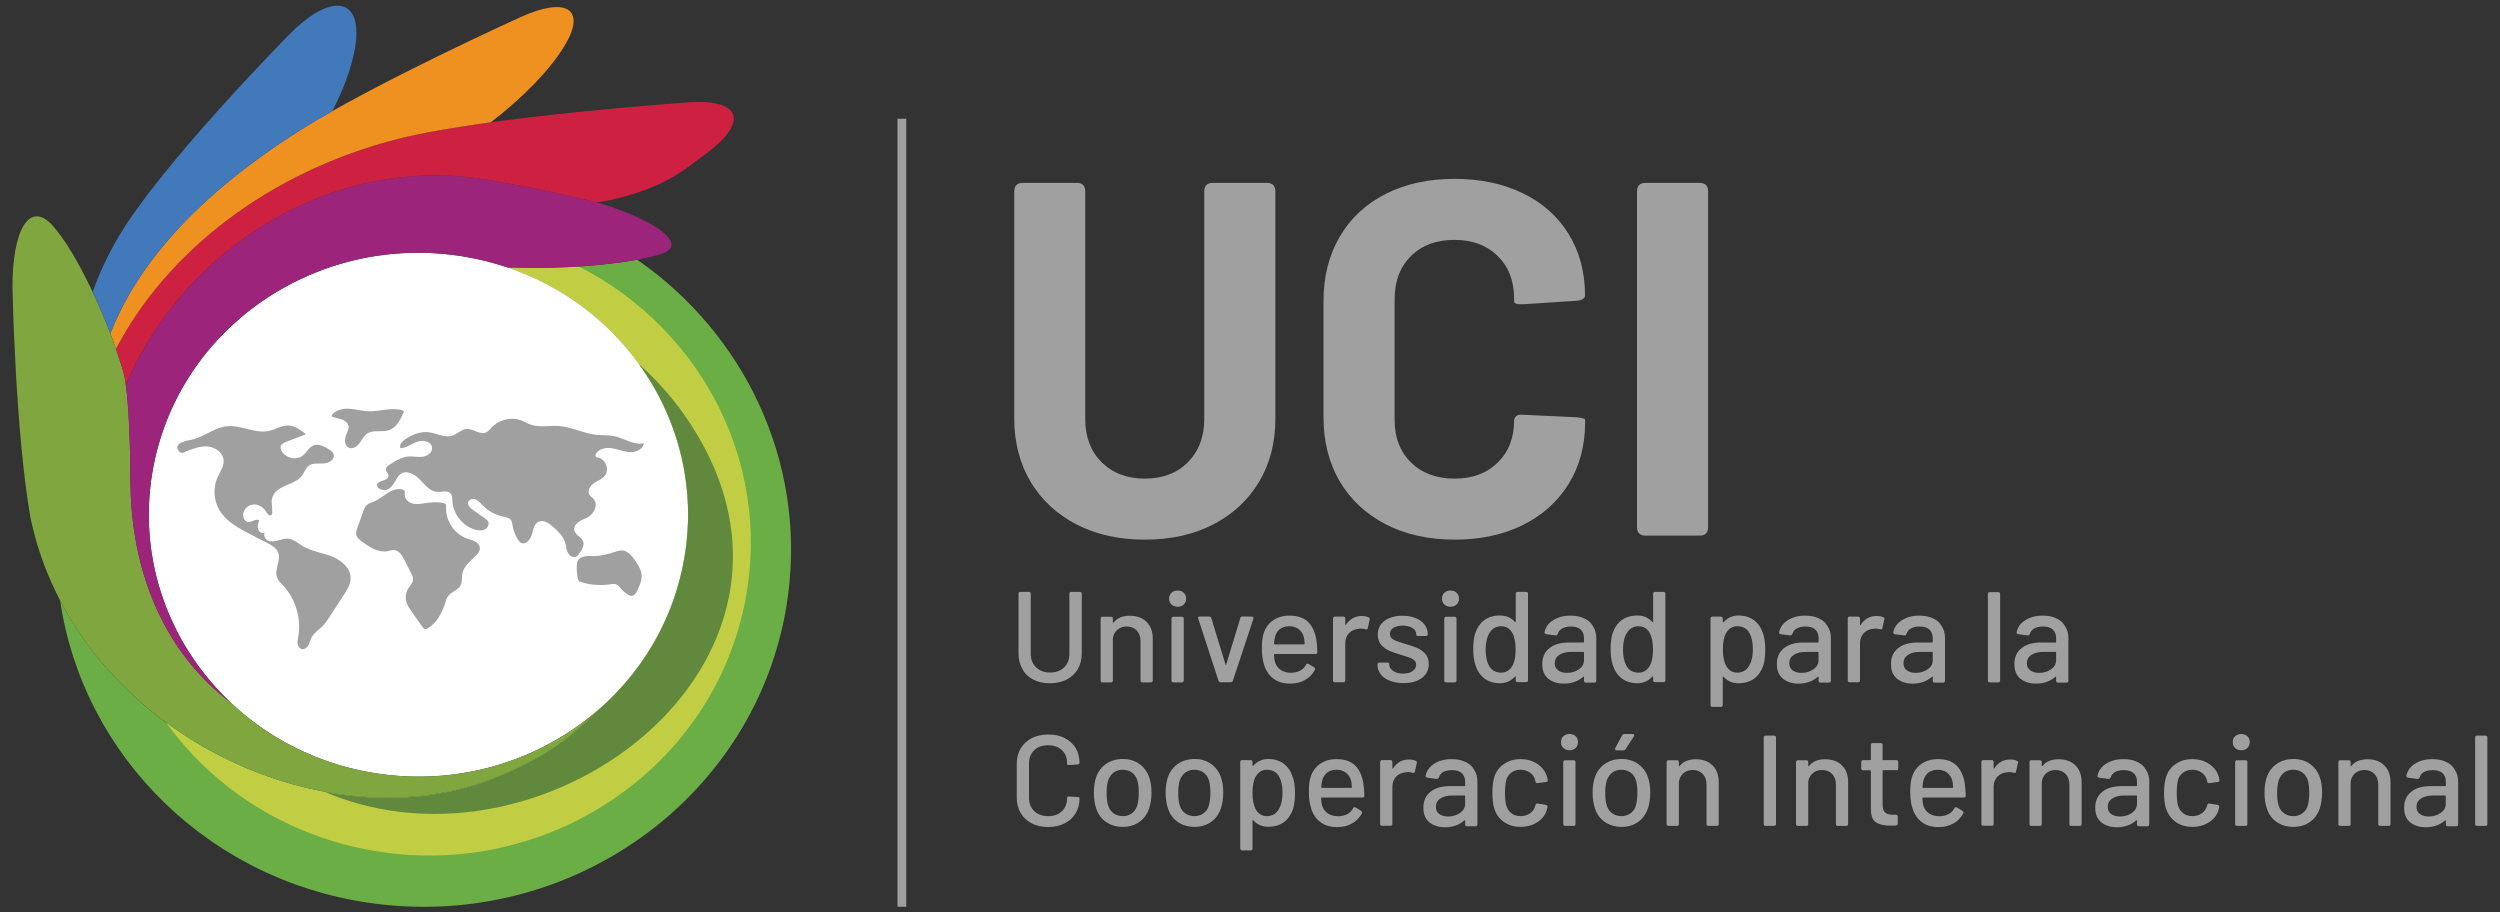 <?xml version="1.0" encoding="utf-8"?>
<!-- Generator: Adobe Illustrator 25.3.1, SVG Export Plug-In . SVG Version: 6.00 Build 0)  -->
<svg version="1.1" id="Layer_1" xmlns="http://www.w3.org/2000/svg" xmlns:xlink="http://www.w3.org/1999/xlink" x="0px" y="0px"
	 viewBox="0 0 200 73" style="enable-background:new 0 0 200 73;" xml:space="preserve">
<rect x="0" y="0" width="200" height="73" fill="#333333" stroke="none"/>
<style type="text/css">
	.st0{fill:#FFFFFF;}
	.st1{fill:#6BAE45;}
	.st2{fill:#C1CD42;}
	.st3{fill:#A1A0A0;}
	.st4{fill:#80A73F;}
	.st5{fill:#60893D;}
	.st6{fill:#9C247B;}
	.st7{fill:#CE2142;}
	.st8{fill:#EE9121;}
	.st9{fill:#4279BB;}
</style>
<g>
	<path class="st3" d="M71.8,9.5h0.7v63.04h-0.7V9.5z M82.67,54.37c0.38,0.2,0.82,0.29,1.33,0.29c0.5,0,0.95-0.1,1.33-0.29
		c0.38-0.2,0.68-0.48,0.89-0.84c0.21-0.36,0.32-0.78,0.32-1.25v-4.78c0-0.05-0.01-0.09-0.04-0.11c-0.03-0.03-0.07-0.04-0.11-0.04
		H85.7c-0.05,0-0.09,0.01-0.11,0.04c-0.03,0.03-0.04,0.07-0.04,0.11v4.81c0,0.45-0.14,0.81-0.42,1.08
		c-0.28,0.28-0.66,0.41-1.12,0.41c-0.46,0-0.84-0.14-1.12-0.41c-0.29-0.28-0.43-0.64-0.43-1.08v-4.81c0-0.05-0.01-0.09-0.04-0.11
		c-0.03-0.03-0.07-0.04-0.11-0.04h-0.68c-0.05,0-0.09,0.01-0.11,0.04c-0.03,0.03-0.04,0.07-0.04,0.11v4.78
		c0,0.47,0.11,0.88,0.32,1.25C81.99,53.9,82.29,54.18,82.67,54.37 M91.72,49.75c-0.33-0.33-0.78-0.49-1.34-0.49
		c-0.58,0-1.01,0.18-1.3,0.55c-0.01,0.01-0.02,0.02-0.03,0.01c-0.01-0.01-0.02-0.02-0.02-0.04v-0.29c0-0.05-0.01-0.09-0.04-0.11
		c-0.03-0.03-0.07-0.04-0.11-0.04h-0.68c-0.05,0-0.09,0.01-0.11,0.04c-0.03,0.03-0.04,0.07-0.04,0.11v4.95
		c0,0.05,0.01,0.09,0.04,0.11c0.03,0.03,0.07,0.04,0.11,0.04h0.68c0.05,0,0.09-0.01,0.11-0.04c0.03-0.03,0.04-0.07,0.04-0.11v-3.35
		c0.03-0.3,0.15-0.53,0.36-0.71c0.2-0.18,0.45-0.26,0.75-0.26c0.33,0,0.6,0.11,0.8,0.32c0.2,0.21,0.3,0.49,0.3,0.84v3.16
		c0,0.05,0.01,0.09,0.04,0.11c0.03,0.03,0.07,0.04,0.11,0.04h0.68c0.05,0,0.09-0.01,0.11-0.04c0.03-0.03,0.04-0.07,0.04-0.11v-3.36
		C92.22,50.52,92.05,50.07,91.72,49.75 M93.72,48.36c0.13,0.12,0.29,0.18,0.49,0.18c0.2,0,0.36-0.06,0.49-0.18
		c0.12-0.12,0.19-0.28,0.19-0.47c0-0.19-0.06-0.35-0.19-0.47c-0.12-0.12-0.29-0.18-0.49-0.18c-0.2,0-0.36,0.06-0.49,0.18
		c-0.13,0.12-0.19,0.28-0.19,0.47C93.53,48.08,93.59,48.24,93.72,48.36 M93.76,54.55c0.03,0.03,0.07,0.04,0.11,0.04h0.68
		c0.05,0,0.09-0.01,0.11-0.04c0.03-0.03,0.04-0.07,0.04-0.11v-4.95c0-0.05-0.01-0.09-0.04-0.11c-0.03-0.03-0.07-0.04-0.11-0.04
		h-0.68c-0.05,0-0.09,0.01-0.11,0.04c-0.03,0.03-0.04,0.07-0.04,0.11v4.95C93.72,54.48,93.73,54.52,93.76,54.55 M97.48,54.46
		c0.03,0.08,0.09,0.12,0.18,0.12h0.79c0.09,0,0.15-0.04,0.18-0.12l1.64-4.95c0.01-0.05,0.01-0.1-0.01-0.13
		c-0.02-0.03-0.06-0.05-0.11-0.05l-0.76-0.01c-0.04,0-0.08,0.01-0.11,0.04c-0.03,0.02-0.06,0.06-0.06,0.1l-1.12,3.69
		c-0.01,0.03-0.02,0.04-0.03,0.05c-0.01,0-0.02-0.01-0.03-0.04l-1.13-3.7c-0.01-0.04-0.03-0.07-0.06-0.1
		c-0.03-0.02-0.07-0.04-0.11-0.04h-0.76c-0.09,0-0.13,0.04-0.13,0.11c0,0.03,0,0.05,0.01,0.06L97.48,54.46 M104.49,53.17
		c-0.24,0.43-0.64,0.64-1.2,0.65c-0.34,0-0.62-0.08-0.85-0.24c-0.23-0.16-0.38-0.38-0.45-0.65c-0.03-0.11-0.06-0.3-0.07-0.56
		c0-0.03,0.02-0.05,0.05-0.05h3.27c0.1,0,0.15-0.05,0.15-0.15c-0.01-0.37-0.04-0.68-0.07-0.93c-0.1-0.65-0.33-1.14-0.67-1.48
		c-0.34-0.34-0.84-0.51-1.5-0.51c-0.53,0-0.98,0.14-1.35,0.41c-0.37,0.28-0.62,0.65-0.74,1.13c-0.08,0.26-0.11,0.64-0.11,1.15
		c0,0.57,0.09,1.06,0.26,1.48c0.17,0.41,0.43,0.72,0.76,0.94c0.34,0.22,0.75,0.33,1.24,0.33c0.45,0,0.85-0.1,1.19-0.29
		c0.34-0.19,0.6-0.46,0.79-0.8l0.02-0.08c0-0.06-0.03-0.1-0.08-0.13l-0.42-0.26c-0.03-0.02-0.06-0.03-0.09-0.03
		C104.56,53.08,104.52,53.11,104.49,53.17 M102.4,50.32c0.19-0.14,0.44-0.22,0.74-0.22c0.3,0,0.56,0.08,0.76,0.24
		c0.2,0.16,0.34,0.38,0.41,0.65c0.03,0.11,0.05,0.28,0.06,0.51c0,0.03-0.02,0.05-0.05,0.05h-2.35c-0.03,0-0.05-0.02-0.05-0.05
		c0.01-0.23,0.05-0.43,0.09-0.58C102.08,50.66,102.21,50.46,102.4,50.32 M109.5,49.39c-0.16-0.08-0.35-0.11-0.56-0.11
		c-0.53,0-0.95,0.23-1.26,0.7c-0.01,0.02-0.03,0.03-0.04,0.03c-0.01,0-0.02-0.02-0.02-0.05v-0.48c0-0.05-0.01-0.09-0.04-0.11
		c-0.03-0.03-0.07-0.04-0.11-0.04h-0.68c-0.05,0-0.09,0.01-0.11,0.04c-0.03,0.03-0.04,0.07-0.04,0.11v4.95
		c0,0.05,0.01,0.09,0.04,0.11c0.03,0.03,0.07,0.04,0.11,0.04h0.68c0.05,0,0.09-0.01,0.11-0.04s0.04-0.07,0.04-0.11v-2.97
		c0-0.34,0.11-0.61,0.31-0.82c0.21-0.21,0.48-0.32,0.8-0.34c0.03-0.01,0.09-0.01,0.16-0.01c0.13,0,0.25,0.02,0.35,0.05
		c0.02,0.01,0.05,0.01,0.08,0.01c0.06,0,0.1-0.03,0.1-0.1l0.15-0.67C109.6,49.5,109.57,49.43,109.5,49.39 M111.19,54.46
		c0.31,0.12,0.67,0.19,1.08,0.19c0.62,0,1.11-0.14,1.48-0.41c0.37-0.28,0.55-0.65,0.55-1.12c0-0.34-0.09-0.61-0.28-0.82
		c-0.19-0.21-0.41-0.37-0.68-0.48c-0.27-0.11-0.6-0.22-1-0.33c-0.41-0.12-0.7-0.23-0.88-0.33c-0.18-0.1-0.27-0.25-0.27-0.45
		c0-0.2,0.09-0.36,0.28-0.48c0.19-0.12,0.44-0.18,0.74-0.18c0.34,0,0.6,0.07,0.8,0.2c0.2,0.13,0.29,0.3,0.29,0.5v0.06
		c0,0.02,0.01,0.04,0.04,0.05c0.03,0.01,0.07,0.02,0.11,0.02h0.62c0.05,0,0.09-0.01,0.11-0.04c0.03-0.02,0.04-0.06,0.04-0.1
		c0-0.28-0.08-0.54-0.25-0.76c-0.16-0.23-0.4-0.4-0.71-0.53c-0.31-0.13-0.66-0.19-1.06-0.19c-0.6,0-1.08,0.14-1.44,0.41
		c-0.36,0.27-0.54,0.64-0.54,1.1c0,0.33,0.09,0.6,0.27,0.81c0.18,0.21,0.41,0.37,0.67,0.49c0.27,0.11,0.59,0.23,0.99,0.34
		c0.4,0.11,0.69,0.22,0.87,0.32c0.18,0.1,0.27,0.25,0.27,0.45c0,0.21-0.1,0.38-0.29,0.51c-0.19,0.13-0.45,0.2-0.76,0.2
		c-0.32,0-0.58-0.07-0.79-0.22c-0.21-0.15-0.31-0.31-0.31-0.51v-0.08c0-0.02-0.01-0.04-0.04-0.05c-0.03-0.01-0.07-0.02-0.11-0.02
		h-0.64c-0.05,0-0.09,0.01-0.11,0.04c-0.03,0.03-0.04,0.07-0.04,0.11v0.06c0,0.26,0.09,0.5,0.26,0.72
		C110.63,54.17,110.87,54.34,111.19,54.46 M115.55,48.36c0.13,0.12,0.29,0.18,0.49,0.18c0.2,0,0.36-0.06,0.49-0.18
		c0.12-0.12,0.19-0.28,0.19-0.47c0-0.19-0.06-0.35-0.19-0.47c-0.12-0.12-0.29-0.18-0.49-0.18c-0.2,0-0.36,0.06-0.49,0.18
		c-0.13,0.12-0.19,0.28-0.19,0.47C115.36,48.08,115.42,48.24,115.55,48.36 M115.58,54.55c0.03,0.03,0.07,0.04,0.11,0.04h0.68
		c0.05,0,0.09-0.01,0.11-0.04c0.03-0.03,0.04-0.07,0.04-0.11v-4.95c0-0.05-0.01-0.09-0.04-0.11c-0.03-0.03-0.07-0.04-0.11-0.04
		h-0.68c-0.05,0-0.09,0.01-0.11,0.04c-0.03,0.03-0.04,0.07-0.04,0.11v4.95C115.54,54.48,115.56,54.52,115.58,54.55 M121.3,47.39
		c-0.03,0.03-0.04,0.07-0.04,0.11v2.24c0,0.02-0.01,0.03-0.02,0.04c-0.01,0-0.03,0-0.04-0.02c-0.15-0.17-0.33-0.3-0.53-0.39
		c-0.2-0.09-0.43-0.13-0.67-0.13c-0.51,0-0.93,0.13-1.27,0.38c-0.33,0.25-0.57,0.61-0.72,1.06c-0.1,0.33-0.15,0.75-0.15,1.25
		c0,0.54,0.06,0.98,0.19,1.32c0.15,0.45,0.39,0.79,0.72,1.04c0.33,0.24,0.74,0.37,1.23,0.37c0.24,0,0.46-0.05,0.67-0.14
		c0.2-0.09,0.38-0.23,0.53-0.4c0.01-0.01,0.03-0.02,0.04-0.01c0.01,0.01,0.02,0.02,0.02,0.04v0.27c0,0.05,0.01,0.09,0.04,0.11
		c0.03,0.03,0.07,0.04,0.11,0.04h0.68c0.05,0,0.09-0.01,0.11-0.04c0.03-0.03,0.04-0.07,0.04-0.11v-6.92c0-0.05-0.01-0.09-0.04-0.11
		c-0.03-0.03-0.07-0.04-0.11-0.04h-0.68C121.36,47.35,121.33,47.37,121.3,47.39 M121.25,51.95c0,0.57-0.08,1-0.25,1.3
		c-0.21,0.37-0.51,0.56-0.9,0.56c-0.46,0-0.79-0.19-0.99-0.57c-0.17-0.32-0.26-0.75-0.26-1.28c0-0.56,0.11-1.02,0.33-1.36
		c0.21-0.33,0.52-0.5,0.92-0.5c0.39,0,0.68,0.18,0.88,0.53C121.16,50.95,121.25,51.39,121.25,51.95 M126.74,49.47
		c-0.31-0.15-0.68-0.22-1.1-0.22c-0.56,0-1.03,0.13-1.41,0.38c-0.38,0.25-0.6,0.57-0.67,0.97c-0.01,0.03,0,0.06,0.03,0.09
		c0.03,0.02,0.07,0.04,0.11,0.05l0.74,0.09c0.09,0.01,0.15-0.03,0.18-0.12c0.06-0.19,0.17-0.33,0.35-0.43
		c0.18-0.1,0.41-0.16,0.69-0.16c0.36,0,0.62,0.08,0.8,0.25c0.18,0.17,0.26,0.41,0.26,0.71v0.27c0,0.03-0.02,0.05-0.05,0.05h-1.15
		c-0.67,0-1.2,0.15-1.58,0.46c-0.38,0.31-0.56,0.73-0.56,1.27c0,0.52,0.16,0.91,0.49,1.17c0.32,0.26,0.74,0.39,1.24,0.39
		c0.31,0,0.6-0.05,0.86-0.14c0.27-0.1,0.49-0.23,0.69-0.41c0.01-0.01,0.03-0.02,0.04-0.01c0.01,0.01,0.02,0.02,0.02,0.04v0.29
		c0,0.05,0.01,0.09,0.04,0.11c0.03,0.03,0.07,0.04,0.11,0.04h0.68c0.05,0,0.09-0.01,0.11-0.04c0.03-0.03,0.04-0.07,0.04-0.11v-3.44
		c0-0.34-0.08-0.64-0.25-0.9C127.29,49.82,127.05,49.61,126.74,49.47 M126.32,53.54c-0.27,0.19-0.59,0.29-0.96,0.29
		c-0.29,0-0.53-0.07-0.71-0.2c-0.18-0.13-0.27-0.32-0.27-0.58c0-0.28,0.12-0.5,0.36-0.66c0.24-0.16,0.57-0.24,0.97-0.24h0.96
		c0.03,0,0.05,0.02,0.05,0.05v0.6C126.72,53.11,126.59,53.35,126.32,53.54 M132.29,47.39c-0.03,0.03-0.04,0.07-0.04,0.11v2.24
		c0,0.02-0.01,0.03-0.02,0.04c-0.01,0-0.03,0-0.04-0.02c-0.15-0.17-0.33-0.3-0.53-0.39c-0.2-0.09-0.43-0.13-0.67-0.13
		c-0.51,0-0.93,0.13-1.27,0.38c-0.33,0.25-0.57,0.61-0.72,1.06c-0.1,0.33-0.15,0.75-0.15,1.25c0,0.54,0.06,0.98,0.19,1.32
		c0.15,0.45,0.39,0.79,0.72,1.04c0.33,0.24,0.74,0.37,1.23,0.37c0.24,0,0.46-0.05,0.67-0.14c0.2-0.09,0.38-0.23,0.53-0.4
		c0.01-0.01,0.03-0.02,0.04-0.01c0.01,0.01,0.02,0.02,0.02,0.04v0.27c0,0.05,0.01,0.09,0.04,0.11c0.03,0.03,0.07,0.04,0.11,0.04
		h0.68c0.05,0,0.09-0.01,0.11-0.04c0.03-0.03,0.04-0.07,0.04-0.11v-6.92c0-0.05-0.01-0.09-0.04-0.11c-0.03-0.03-0.07-0.04-0.11-0.04
		h-0.68C132.36,47.35,132.32,47.37,132.29,47.39 M132.24,51.95c0,0.57-0.08,1-0.25,1.3c-0.21,0.37-0.51,0.56-0.9,0.56
		c-0.46,0-0.79-0.19-0.99-0.57c-0.17-0.32-0.26-0.75-0.26-1.28c0-0.56,0.11-1.02,0.33-1.36c0.21-0.33,0.52-0.5,0.92-0.5
		c0.39,0,0.68,0.18,0.88,0.53C132.15,50.95,132.24,51.39,132.24,51.95 M141.22,51.97c0-0.54-0.06-0.98-0.19-1.32
		c-0.15-0.45-0.39-0.79-0.72-1.04c-0.33-0.24-0.74-0.37-1.23-0.37c-0.24,0-0.46,0.05-0.67,0.14c-0.2,0.09-0.38,0.23-0.53,0.4
		c-0.01,0.01-0.03,0.02-0.04,0.01c-0.01-0.01-0.02-0.02-0.02-0.04v-0.27c0-0.05-0.01-0.09-0.04-0.11c-0.03-0.03-0.07-0.04-0.11-0.04
		h-0.68c-0.05,0-0.09,0.01-0.11,0.04c-0.03,0.03-0.04,0.07-0.04,0.11v6.92c0,0.05,0.01,0.09,0.04,0.11
		c0.03,0.03,0.07,0.04,0.11,0.04h0.68c0.05,0,0.09-0.01,0.11-0.04c0.03-0.03,0.04-0.07,0.04-0.11v-2.24c0-0.02,0.01-0.03,0.02-0.04
		c0.01,0,0.03,0,0.04,0.02c0.15,0.17,0.33,0.3,0.53,0.39c0.2,0.09,0.43,0.13,0.67,0.13c0.51,0,0.93-0.13,1.27-0.38
		c0.33-0.25,0.57-0.61,0.72-1.06C141.17,52.89,141.22,52.48,141.22,51.97 M140.23,51.95c0,0.57-0.11,1.02-0.33,1.36
		c-0.21,0.33-0.52,0.5-0.92,0.5c-0.39,0-0.68-0.18-0.88-0.53c-0.18-0.32-0.27-0.76-0.27-1.32c0-0.57,0.08-1.01,0.25-1.3
		c0.21-0.37,0.51-0.56,0.9-0.56c0.46,0,0.79,0.19,0.99,0.57C140.14,50.99,140.23,51.42,140.23,51.95 M145.51,49.47
		c-0.31-0.15-0.68-0.22-1.1-0.22c-0.56,0-1.03,0.13-1.41,0.38c-0.38,0.25-0.6,0.57-0.67,0.97c-0.01,0.03,0,0.06,0.03,0.09
		c0.03,0.02,0.07,0.04,0.11,0.05l0.74,0.09c0.09,0.01,0.15-0.03,0.18-0.12c0.05-0.19,0.17-0.33,0.35-0.43
		c0.18-0.1,0.4-0.16,0.69-0.16c0.36,0,0.62,0.08,0.8,0.25c0.18,0.17,0.26,0.41,0.26,0.71v0.27c0,0.03-0.02,0.05-0.05,0.05h-1.15
		c-0.68,0-1.2,0.15-1.58,0.46c-0.38,0.31-0.56,0.73-0.56,1.27c0,0.52,0.16,0.91,0.49,1.17c0.32,0.26,0.74,0.39,1.24,0.39
		c0.31,0,0.6-0.05,0.86-0.14c0.27-0.1,0.49-0.23,0.69-0.41c0.01-0.01,0.03-0.02,0.04-0.01c0.01,0.01,0.02,0.02,0.02,0.04v0.29
		c0,0.05,0.01,0.09,0.04,0.11c0.03,0.03,0.07,0.04,0.11,0.04h0.68c0.05,0,0.09-0.01,0.11-0.04c0.03-0.03,0.04-0.07,0.04-0.11v-3.44
		c0-0.34-0.08-0.64-0.25-0.9C146.06,49.82,145.82,49.61,145.51,49.47 M145.08,53.54c-0.27,0.19-0.59,0.29-0.96,0.29
		c-0.29,0-0.53-0.07-0.71-0.2c-0.18-0.13-0.27-0.32-0.27-0.58c0-0.28,0.12-0.5,0.36-0.66c0.24-0.16,0.57-0.24,0.97-0.24h0.96
		c0.03,0,0.05,0.02,0.05,0.05v0.6C145.49,53.11,145.35,53.35,145.08,53.54 M150.68,49.39c-0.16-0.08-0.35-0.11-0.56-0.11
		c-0.53,0-0.95,0.23-1.26,0.7c-0.01,0.02-0.03,0.03-0.04,0.03c-0.01,0-0.02-0.02-0.02-0.05v-0.48c0-0.05-0.01-0.09-0.04-0.11
		c-0.03-0.03-0.07-0.04-0.11-0.04h-0.68c-0.05,0-0.09,0.01-0.11,0.04c-0.03,0.03-0.04,0.07-0.04,0.11v4.95
		c0,0.05,0.01,0.09,0.04,0.11c0.03,0.03,0.07,0.04,0.11,0.04h0.68c0.05,0,0.09-0.01,0.11-0.04c0.03-0.03,0.04-0.07,0.04-0.11v-2.97
		c0-0.34,0.11-0.61,0.31-0.82c0.21-0.21,0.48-0.32,0.8-0.34c0.03-0.01,0.09-0.01,0.15-0.01c0.13,0,0.25,0.02,0.35,0.05
		c0.02,0.01,0.05,0.01,0.08,0.01c0.06,0,0.1-0.03,0.1-0.1l0.15-0.67C150.78,49.5,150.75,49.43,150.68,49.39 M154.64,49.47
		c-0.31-0.15-0.68-0.22-1.1-0.22c-0.56,0-1.03,0.13-1.41,0.38c-0.38,0.25-0.6,0.57-0.67,0.97c-0.01,0.03,0,0.06,0.03,0.09
		c0.03,0.02,0.07,0.04,0.11,0.05l0.74,0.09c0.09,0.01,0.15-0.03,0.18-0.12c0.06-0.19,0.17-0.33,0.35-0.43
		c0.18-0.1,0.4-0.16,0.69-0.16c0.36,0,0.62,0.08,0.8,0.25c0.18,0.17,0.26,0.41,0.26,0.71v0.27c0,0.03-0.02,0.05-0.05,0.05h-1.15
		c-0.67,0-1.2,0.15-1.58,0.46c-0.38,0.31-0.56,0.73-0.56,1.27c0,0.52,0.16,0.91,0.49,1.17c0.32,0.26,0.74,0.39,1.24,0.39
		c0.31,0,0.6-0.05,0.86-0.14c0.27-0.1,0.49-0.23,0.69-0.41c0.01-0.01,0.03-0.02,0.04-0.01c0.01,0.01,0.02,0.02,0.02,0.04v0.29
		c0,0.05,0.01,0.09,0.04,0.11c0.03,0.03,0.07,0.04,0.11,0.04h0.68c0.05,0,0.09-0.01,0.11-0.04c0.03-0.03,0.04-0.07,0.04-0.11v-3.44
		c0-0.34-0.08-0.64-0.25-0.9C155.2,49.82,154.96,49.61,154.64,49.47 M154.22,53.54c-0.27,0.19-0.59,0.29-0.96,0.29
		c-0.29,0-0.53-0.07-0.71-0.2c-0.18-0.13-0.27-0.32-0.27-0.58c0-0.28,0.12-0.5,0.36-0.66c0.24-0.16,0.57-0.24,0.97-0.24h0.96
		c0.03,0,0.05,0.02,0.05,0.05v0.6C154.63,53.11,154.49,53.35,154.22,53.54 M159.07,54.55c0.03,0.03,0.07,0.04,0.11,0.04h0.68
		c0.05,0,0.09-0.01,0.11-0.04c0.03-0.03,0.04-0.07,0.04-0.11v-6.92c0-0.05-0.01-0.09-0.04-0.11c-0.03-0.03-0.07-0.04-0.11-0.04
		h-0.68c-0.05,0-0.09,0.01-0.11,0.04c-0.03,0.03-0.04,0.07-0.04,0.11v6.92C159.03,54.48,159.04,54.52,159.07,54.55 M164.51,49.47
		c-0.31-0.15-0.68-0.22-1.1-0.22c-0.56,0-1.03,0.13-1.41,0.38c-0.38,0.25-0.6,0.57-0.67,0.97c-0.01,0.03,0,0.06,0.03,0.09
		c0.03,0.02,0.07,0.04,0.11,0.05l0.74,0.09c0.09,0.01,0.15-0.03,0.18-0.12c0.05-0.19,0.17-0.33,0.35-0.43
		c0.18-0.1,0.4-0.16,0.69-0.16c0.36,0,0.62,0.08,0.8,0.25c0.18,0.17,0.26,0.41,0.26,0.71v0.27c0,0.03-0.02,0.05-0.05,0.05h-1.15
		c-0.68,0-1.2,0.15-1.58,0.46c-0.38,0.31-0.56,0.73-0.56,1.27c0,0.52,0.16,0.91,0.49,1.17c0.32,0.26,0.74,0.39,1.24,0.39
		c0.31,0,0.6-0.05,0.86-0.14c0.27-0.1,0.49-0.23,0.69-0.41c0.01-0.01,0.03-0.02,0.04-0.01c0.01,0.01,0.02,0.02,0.02,0.04v0.29
		c0,0.05,0.01,0.09,0.04,0.11c0.03,0.03,0.07,0.04,0.11,0.04h0.68c0.05,0,0.09-0.01,0.11-0.04c0.03-0.03,0.04-0.07,0.04-0.11v-3.44
		c0-0.34-0.08-0.64-0.25-0.9C165.06,49.82,164.82,49.61,164.51,49.47 M164.09,53.54c-0.27,0.19-0.59,0.29-0.96,0.29
		c-0.29,0-0.53-0.07-0.71-0.2c-0.18-0.13-0.27-0.32-0.27-0.58c0-0.28,0.12-0.5,0.36-0.66c0.24-0.16,0.57-0.24,0.97-0.24h0.96
		c0.03,0,0.05,0.02,0.05,0.05v0.6C164.49,53.11,164.36,53.35,164.09,53.54 M82.54,65.87c0.38,0.2,0.82,0.29,1.32,0.29
		s0.93-0.1,1.31-0.29s0.67-0.46,0.88-0.81c0.21-0.35,0.31-0.75,0.31-1.2v-0.05c0-0.02-0.05-0.04-0.16-0.05l-0.68-0.04
		c-0.05-0.01-0.09,0-0.11,0.02c-0.03,0.02-0.04,0.05-0.04,0.09c0,0.44-0.14,0.8-0.41,1.06c-0.28,0.27-0.64,0.4-1.11,0.4
		c-0.46,0-0.83-0.13-1.11-0.4c-0.28-0.27-0.42-0.62-0.42-1.06v-2.75c0-0.44,0.14-0.8,0.42-1.06c0.28-0.27,0.65-0.4,1.11-0.4
		c0.46,0,0.83,0.13,1.11,0.4c0.28,0.27,0.41,0.62,0.41,1.06v0.06c0,0.01,0.01,0.03,0.03,0.04c0.02,0.01,0.05,0.02,0.08,0.02h0.04
		l0.68-0.04c0.1-0.01,0.16-0.05,0.16-0.12c0-0.45-0.1-0.85-0.31-1.2c-0.21-0.34-0.5-0.61-0.88-0.8c-0.38-0.19-0.82-0.28-1.31-0.28
		s-0.93,0.1-1.32,0.29c-0.38,0.2-0.68,0.47-0.89,0.83c-0.21,0.35-0.31,0.77-0.31,1.23v2.68c0,0.47,0.1,0.88,0.31,1.25
		C81.86,65.39,82.16,65.67,82.54,65.87 M88.49,65.76c0.38,0.26,0.82,0.39,1.34,0.39c0.5,0,0.94-0.13,1.31-0.39
		c0.37-0.26,0.63-0.62,0.79-1.08c0.12-0.37,0.19-0.79,0.19-1.27c0-0.48-0.06-0.89-0.19-1.24c-0.16-0.45-0.42-0.8-0.79-1.06
		c-0.37-0.26-0.8-0.39-1.3-0.39c-0.52,0-0.98,0.13-1.35,0.39c-0.38,0.26-0.64,0.61-0.8,1.07c-0.12,0.34-0.18,0.75-0.18,1.24
		c0,0.47,0.06,0.89,0.19,1.26C87.85,65.15,88.12,65.51,88.49,65.76 M90.56,65.06c-0.21,0.15-0.45,0.23-0.72,0.23
		c-0.3,0-0.55-0.08-0.76-0.23c-0.21-0.15-0.36-0.37-0.44-0.66c-0.08-0.25-0.11-0.57-0.11-0.97c0-0.4,0.04-0.72,0.11-0.96
		c0.09-0.28,0.24-0.5,0.44-0.66c0.21-0.15,0.45-0.23,0.73-0.23c0.3,0,0.55,0.08,0.75,0.23c0.21,0.15,0.36,0.37,0.44,0.66
		c0.07,0.26,0.1,0.58,0.1,0.96c0,0.39-0.04,0.71-0.11,0.97C90.91,64.69,90.76,64.91,90.56,65.06 M94.23,65.76
		c0.38,0.26,0.82,0.39,1.34,0.39c0.5,0,0.94-0.13,1.31-0.39c0.37-0.26,0.63-0.62,0.79-1.08c0.12-0.37,0.19-0.79,0.19-1.27
		c0-0.48-0.06-0.89-0.19-1.24c-0.16-0.45-0.42-0.8-0.79-1.06c-0.37-0.26-0.8-0.39-1.3-0.39c-0.52,0-0.98,0.13-1.35,0.39
		c-0.38,0.26-0.64,0.61-0.8,1.07c-0.12,0.34-0.18,0.75-0.18,1.24c0,0.47,0.06,0.89,0.19,1.26C93.59,65.15,93.85,65.51,94.23,65.76
		 M96.29,65.06c-0.21,0.15-0.45,0.23-0.72,0.23c-0.3,0-0.55-0.08-0.76-0.23c-0.21-0.15-0.36-0.37-0.44-0.66
		c-0.08-0.25-0.11-0.57-0.11-0.97c0-0.4,0.04-0.72,0.11-0.96c0.09-0.28,0.24-0.5,0.44-0.66c0.21-0.15,0.45-0.23,0.73-0.23
		c0.3,0,0.55,0.08,0.75,0.23c0.21,0.15,0.36,0.37,0.44,0.66c0.07,0.26,0.1,0.58,0.1,0.96c0,0.39-0.04,0.71-0.11,0.97
		C96.64,64.69,96.5,64.91,96.29,65.06 M103.6,63.45c0-0.54-0.06-0.98-0.19-1.32c-0.15-0.45-0.39-0.79-0.72-1.04
		c-0.33-0.24-0.74-0.37-1.23-0.37c-0.24,0-0.46,0.05-0.67,0.14c-0.2,0.09-0.38,0.23-0.53,0.4c-0.01,0.01-0.03,0.02-0.04,0.01
		c-0.01-0.01-0.02-0.02-0.02-0.04v-0.27c0-0.05-0.01-0.09-0.04-0.11c-0.03-0.03-0.07-0.04-0.11-0.04h-0.68
		c-0.05,0-0.09,0.01-0.11,0.04c-0.03,0.03-0.04,0.07-0.04,0.11v6.92c0,0.05,0.01,0.09,0.04,0.11s0.07,0.04,0.11,0.04h0.68
		c0.05,0,0.09-0.01,0.11-0.04c0.03-0.03,0.04-0.07,0.04-0.11v-2.24c0-0.02,0.01-0.03,0.02-0.04c0.01,0,0.03,0,0.04,0.02
		c0.15,0.17,0.33,0.3,0.53,0.39c0.2,0.09,0.43,0.13,0.67,0.13c0.51,0,0.93-0.13,1.27-0.38c0.33-0.26,0.57-0.61,0.72-1.06
		C103.54,64.37,103.6,63.96,103.6,63.45 M102.6,63.43c0,0.57-0.11,1.02-0.33,1.36c-0.21,0.33-0.52,0.5-0.92,0.5
		c-0.39,0-0.68-0.18-0.88-0.53c-0.18-0.32-0.27-0.76-0.27-1.32c0-0.57,0.08-1.01,0.25-1.3c0.21-0.37,0.51-0.56,0.9-0.56
		c0.46,0,0.79,0.19,0.99,0.57C102.52,62.48,102.6,62.9,102.6,63.43 M108.26,64.65c-0.24,0.43-0.64,0.64-1.2,0.65
		c-0.34,0-0.62-0.08-0.85-0.24c-0.23-0.16-0.38-0.38-0.45-0.65c-0.03-0.11-0.06-0.3-0.07-0.56c0-0.03,0.02-0.05,0.05-0.05H109
		c0.1,0,0.15-0.05,0.15-0.15c-0.01-0.37-0.04-0.68-0.07-0.93c-0.1-0.65-0.33-1.14-0.67-1.48c-0.34-0.34-0.84-0.51-1.5-0.51
		c-0.53,0-0.98,0.14-1.35,0.41c-0.37,0.28-0.62,0.65-0.74,1.13c-0.08,0.26-0.11,0.64-0.11,1.15c0,0.57,0.09,1.06,0.26,1.48
		c0.17,0.41,0.43,0.72,0.76,0.94s0.75,0.33,1.24,0.33c0.45,0,0.85-0.1,1.19-0.29c0.34-0.19,0.6-0.46,0.79-0.8l0.02-0.08
		c0-0.05-0.03-0.1-0.08-0.13l-0.42-0.26c-0.03-0.02-0.06-0.03-0.09-0.03C108.33,64.56,108.29,64.59,108.26,64.65 M106.18,61.8
		c0.19-0.14,0.44-0.22,0.74-0.22c0.3,0,0.56,0.08,0.76,0.24c0.2,0.16,0.34,0.38,0.41,0.65c0.03,0.11,0.05,0.28,0.06,0.51
		c0,0.03-0.02,0.05-0.05,0.05h-2.35c-0.03,0-0.05-0.02-0.05-0.05c0.01-0.23,0.04-0.43,0.09-0.58
		C105.86,62.15,105.99,61.95,106.18,61.8 M113.27,60.87c-0.16-0.08-0.35-0.11-0.56-0.11c-0.53,0-0.95,0.23-1.26,0.7
		c-0.01,0.02-0.03,0.03-0.04,0.03c-0.01,0-0.02-0.02-0.02-0.05v-0.48c0-0.05-0.01-0.09-0.04-0.11c-0.03-0.03-0.07-0.04-0.11-0.04
		h-0.68c-0.05,0-0.09,0.01-0.11,0.04c-0.03,0.03-0.04,0.07-0.04,0.11v4.95c0,0.05,0.01,0.09,0.04,0.11
		c0.03,0.03,0.07,0.04,0.11,0.04h0.68c0.05,0,0.09-0.01,0.11-0.04c0.03-0.03,0.04-0.07,0.04-0.11v-2.97c0-0.34,0.11-0.61,0.31-0.82
		c0.21-0.21,0.48-0.32,0.8-0.34c0.03-0.01,0.09-0.01,0.16-0.01c0.13,0,0.25,0.02,0.35,0.05c0.02,0.01,0.05,0.01,0.08,0.01
		c0.06,0,0.1-0.03,0.1-0.1l0.15-0.67C113.37,60.98,113.34,60.91,113.27,60.87 M117.23,60.95c-0.31-0.15-0.68-0.22-1.1-0.22
		c-0.56,0-1.03,0.13-1.41,0.38c-0.38,0.25-0.6,0.57-0.67,0.97c-0.01,0.03,0,0.06,0.03,0.09c0.03,0.02,0.07,0.04,0.11,0.05l0.74,0.09
		c0.09,0.01,0.15-0.03,0.18-0.12c0.06-0.19,0.17-0.33,0.35-0.43c0.18-0.1,0.41-0.15,0.69-0.15c0.36,0,0.62,0.08,0.8,0.25
		c0.18,0.17,0.26,0.4,0.26,0.71v0.27c0,0.03-0.02,0.05-0.05,0.05h-1.15c-0.68,0-1.2,0.15-1.58,0.46c-0.38,0.31-0.56,0.73-0.56,1.27
		c0,0.52,0.16,0.91,0.49,1.17c0.32,0.26,0.74,0.39,1.24,0.39c0.31,0,0.6-0.05,0.86-0.14c0.27-0.1,0.49-0.23,0.69-0.41
		c0.01-0.01,0.03-0.02,0.04-0.01c0.01,0.01,0.02,0.02,0.02,0.04v0.29c0,0.05,0.01,0.09,0.04,0.11c0.03,0.03,0.07,0.04,0.11,0.04
		h0.68c0.05,0,0.09-0.01,0.11-0.04c0.03-0.03,0.04-0.07,0.04-0.11v-3.44c0-0.34-0.08-0.64-0.25-0.9
		C117.79,61.3,117.55,61.1,117.23,60.95 M116.81,65.03c-0.27,0.19-0.59,0.29-0.96,0.29c-0.29,0-0.53-0.07-0.71-0.2
		c-0.18-0.13-0.27-0.32-0.27-0.58c0-0.28,0.12-0.5,0.36-0.66c0.24-0.16,0.57-0.24,0.97-0.24h0.96c0.03,0,0.05,0.02,0.05,0.05v0.6
		C117.22,64.59,117.08,64.83,116.81,65.03 M120.31,65.75c0.37,0.27,0.82,0.4,1.34,0.4c0.52,0,0.97-0.13,1.35-0.38
		c0.39-0.26,0.64-0.59,0.75-1.01c0.03-0.1,0.04-0.17,0.05-0.2c0.01-0.09-0.04-0.14-0.13-0.17L123,64.28c-0.04-0.01-0.08,0-0.11,0.04
		c-0.03,0.03-0.05,0.06-0.06,0.1v0.01l-0.01,0.04c-0.06,0.24-0.2,0.44-0.41,0.59c-0.21,0.15-0.47,0.23-0.76,0.23
		c-0.3,0-0.55-0.08-0.75-0.24c-0.2-0.16-0.34-0.38-0.41-0.65c-0.06-0.25-0.09-0.57-0.09-0.97c0-0.41,0.03-0.73,0.09-0.98
		c0.06-0.26,0.2-0.47,0.4-0.63s0.46-0.24,0.75-0.24c0.3,0,0.56,0.08,0.77,0.24c0.21,0.16,0.35,0.35,0.4,0.59l0.03,0.13
		c0.02,0.08,0.07,0.11,0.15,0.11h0.03l0.67-0.09c0.09-0.01,0.13-0.06,0.13-0.14V62.4c-0.01-0.1-0.04-0.2-0.07-0.29
		c-0.12-0.4-0.37-0.73-0.75-0.99c-0.39-0.26-0.84-0.39-1.35-0.39c-0.52,0-0.96,0.13-1.34,0.39c-0.38,0.26-0.63,0.61-0.77,1.05
		c-0.1,0.36-0.15,0.77-0.15,1.25c0,0.52,0.05,0.93,0.15,1.25C119.68,65.13,119.93,65.49,120.31,65.75 M125.07,59.84
		c0.13,0.12,0.29,0.18,0.49,0.18c0.2,0,0.36-0.06,0.49-0.18c0.12-0.12,0.19-0.28,0.19-0.47c0-0.19-0.06-0.35-0.19-0.47
		c-0.12-0.12-0.29-0.18-0.49-0.18c-0.2,0-0.36,0.06-0.49,0.18c-0.13,0.12-0.19,0.28-0.19,0.47
		C124.87,59.57,124.94,59.72,125.07,59.84 M125.1,66.03c0.03,0.03,0.07,0.04,0.11,0.04h0.68c0.05,0,0.09-0.01,0.11-0.04
		c0.03-0.03,0.04-0.07,0.04-0.11v-4.95c0-0.05-0.01-0.09-0.04-0.11c-0.03-0.03-0.07-0.04-0.11-0.04h-0.68
		c-0.05,0-0.09,0.01-0.11,0.04c-0.03,0.03-0.04,0.07-0.04,0.11v4.95C125.06,65.96,125.07,66,125.1,66.03 M128.39,65.76
		c0.38,0.26,0.82,0.39,1.34,0.39c0.5,0,0.94-0.13,1.31-0.39c0.37-0.26,0.63-0.62,0.79-1.08c0.12-0.36,0.19-0.79,0.19-1.27
		c0-0.48-0.06-0.89-0.19-1.24c-0.16-0.45-0.42-0.8-0.79-1.06c-0.37-0.26-0.8-0.39-1.3-0.39c-0.52,0-0.98,0.13-1.35,0.39
		c-0.38,0.26-0.64,0.61-0.8,1.07c-0.12,0.34-0.18,0.75-0.18,1.24c0,0.47,0.06,0.89,0.19,1.26
		C127.75,65.15,128.02,65.51,128.39,65.76 M130.45,65.06c-0.21,0.15-0.45,0.23-0.72,0.23c-0.3,0-0.55-0.08-0.76-0.23
		c-0.21-0.15-0.36-0.37-0.44-0.66c-0.08-0.25-0.11-0.57-0.11-0.97c0-0.4,0.04-0.72,0.11-0.96c0.09-0.28,0.24-0.5,0.44-0.66
		c0.21-0.15,0.45-0.23,0.73-0.23c0.3,0,0.55,0.08,0.75,0.23c0.21,0.15,0.35,0.37,0.44,0.66c0.07,0.26,0.1,0.58,0.1,0.96
		c0,0.39-0.04,0.71-0.11,0.97C130.81,64.69,130.66,64.91,130.45,65.06 M129.21,59.93c0,0.07,0.04,0.1,0.12,0.1h0.53
		c0.08,0,0.14-0.03,0.19-0.1l0.66-1.02c0.02-0.03,0.03-0.07,0.03-0.09c0-0.03-0.01-0.05-0.04-0.07s-0.06-0.03-0.1-0.03h-0.64
		c-0.09,0-0.15,0.04-0.19,0.11l-0.55,1.01L129.21,59.93 M137,61.23c-0.33-0.33-0.78-0.49-1.34-0.49c-0.58,0-1.01,0.18-1.3,0.55
		c-0.01,0.01-0.02,0.02-0.03,0.01c-0.01-0.01-0.02-0.02-0.02-0.04v-0.29c0-0.05-0.01-0.09-0.04-0.11c-0.03-0.03-0.07-0.04-0.11-0.04
		h-0.68c-0.05,0-0.09,0.01-0.11,0.04c-0.03,0.03-0.04,0.07-0.04,0.11v4.95c0,0.05,0.01,0.09,0.04,0.11
		c0.03,0.03,0.07,0.04,0.11,0.04h0.68c0.05,0,0.09-0.01,0.11-0.04c0.03-0.03,0.04-0.07,0.04-0.11v-3.35
		c0.03-0.3,0.15-0.53,0.36-0.71c0.2-0.18,0.45-0.26,0.75-0.26c0.33,0,0.6,0.11,0.8,0.32c0.2,0.21,0.3,0.49,0.3,0.84v3.16
		c0,0.05,0.01,0.09,0.04,0.11c0.03,0.03,0.07,0.04,0.11,0.04h0.68c0.05,0,0.09-0.01,0.11-0.04c0.03-0.03,0.04-0.07,0.04-0.11v-3.36
		C137.49,62,137.33,61.55,137,61.23 M141.14,66.03c0.03,0.03,0.07,0.04,0.11,0.04h0.68c0.05,0,0.09-0.01,0.11-0.04
		c0.03-0.03,0.04-0.07,0.04-0.11v-6.92c0-0.05-0.01-0.09-0.04-0.11c-0.03-0.03-0.07-0.04-0.11-0.04h-0.68
		c-0.05,0-0.09,0.01-0.11,0.04c-0.03,0.03-0.04,0.07-0.04,0.11v6.92C141.1,65.96,141.11,66,141.14,66.03 M147.35,61.23
		c-0.33-0.33-0.78-0.49-1.34-0.49c-0.58,0-1.01,0.18-1.3,0.55c-0.01,0.01-0.02,0.02-0.03,0.01c-0.01-0.01-0.02-0.02-0.02-0.04v-0.29
		c0-0.05-0.01-0.09-0.04-0.11c-0.03-0.03-0.07-0.04-0.11-0.04h-0.68c-0.05,0-0.09,0.01-0.11,0.04c-0.03,0.03-0.04,0.07-0.04,0.11
		v4.95c0,0.05,0.01,0.09,0.04,0.11c0.03,0.03,0.07,0.04,0.11,0.04h0.68c0.05,0,0.09-0.01,0.11-0.04c0.03-0.03,0.04-0.07,0.04-0.11
		v-3.35c0.03-0.3,0.15-0.53,0.36-0.71c0.2-0.18,0.45-0.26,0.75-0.26c0.33,0,0.6,0.11,0.8,0.32c0.2,0.21,0.3,0.49,0.3,0.84v3.16
		c0,0.05,0.01,0.09,0.04,0.11c0.03,0.03,0.07,0.04,0.11,0.04h0.68c0.05,0,0.09-0.01,0.11-0.04c0.03-0.03,0.04-0.07,0.04-0.11v-3.36
		C147.85,62,147.68,61.55,147.35,61.23 M151.82,61.58c0.03-0.03,0.04-0.07,0.04-0.11v-0.51c0-0.05-0.01-0.09-0.04-0.11
		c-0.03-0.03-0.07-0.04-0.11-0.04h-1.05c-0.03,0-0.05-0.02-0.05-0.05V59.6c0-0.05-0.01-0.09-0.04-0.11
		c-0.03-0.03-0.07-0.04-0.11-0.04h-0.64c-0.05,0-0.09,0.01-0.11,0.04c-0.03,0.03-0.04,0.07-0.04,0.11v1.16
		c0,0.03-0.02,0.05-0.05,0.05h-0.57c-0.05,0-0.09,0.01-0.11,0.04c-0.03,0.03-0.04,0.07-0.04,0.11v0.51c0,0.05,0.01,0.09,0.04,0.11
		c0.03,0.03,0.07,0.04,0.11,0.04h0.57c0.03,0,0.05,0.02,0.05,0.05v3.06c0,0.51,0.13,0.86,0.39,1.04c0.26,0.19,0.66,0.28,1.19,0.28
		l0.42-0.01c0.1-0.01,0.15-0.07,0.15-0.17v-0.54c0-0.05-0.01-0.09-0.04-0.11c-0.03-0.03-0.07-0.04-0.11-0.04h-0.25
		c-0.28,0-0.49-0.06-0.62-0.19c-0.13-0.12-0.19-0.33-0.19-0.63v-2.7c0-0.03,0.02-0.05,0.05-0.05h1.05
		C151.75,61.63,151.79,61.61,151.82,61.58 M156.36,64.65c-0.24,0.43-0.64,0.64-1.2,0.65c-0.34,0-0.62-0.08-0.85-0.24
		c-0.23-0.16-0.38-0.38-0.45-0.65c-0.03-0.11-0.06-0.3-0.07-0.56c0-0.03,0.02-0.05,0.05-0.05h3.27c0.1,0,0.15-0.05,0.15-0.15
		c-0.01-0.37-0.04-0.68-0.07-0.93c-0.1-0.65-0.33-1.14-0.67-1.48c-0.34-0.34-0.84-0.51-1.5-0.51c-0.53,0-0.98,0.14-1.35,0.41
		c-0.37,0.28-0.62,0.65-0.74,1.13c-0.08,0.26-0.11,0.64-0.11,1.15c0,0.57,0.09,1.06,0.26,1.48c0.17,0.41,0.43,0.72,0.76,0.94
		c0.34,0.22,0.75,0.33,1.24,0.33c0.45,0,0.85-0.1,1.19-0.29c0.34-0.19,0.6-0.46,0.79-0.8l0.02-0.08c0-0.05-0.03-0.1-0.08-0.13
		l-0.42-0.26c-0.03-0.02-0.06-0.03-0.09-0.03C156.43,64.56,156.4,64.59,156.36,64.65 M154.28,61.8c0.19-0.14,0.44-0.22,0.74-0.22
		s0.56,0.08,0.76,0.24c0.2,0.16,0.34,0.38,0.41,0.65c0.03,0.11,0.05,0.28,0.06,0.51c0,0.03-0.02,0.05-0.05,0.05h-2.35
		c-0.03,0-0.05-0.02-0.05-0.05c0.01-0.23,0.04-0.43,0.09-0.58C153.96,62.15,154.09,61.95,154.28,61.8 M161.37,60.87
		c-0.16-0.08-0.35-0.11-0.56-0.11c-0.53,0-0.95,0.23-1.26,0.7c-0.01,0.02-0.03,0.03-0.04,0.03c-0.01,0-0.02-0.02-0.02-0.05v-0.48
		c0-0.05-0.01-0.09-0.04-0.11c-0.03-0.03-0.07-0.04-0.11-0.04h-0.68c-0.05,0-0.09,0.01-0.11,0.04c-0.03,0.03-0.04,0.07-0.04,0.11
		v4.95c0,0.05,0.01,0.09,0.04,0.11c0.03,0.03,0.07,0.04,0.11,0.04h0.68c0.05,0,0.09-0.01,0.11-0.04c0.03-0.03,0.04-0.07,0.04-0.11
		v-2.97c0-0.34,0.11-0.61,0.31-0.82c0.21-0.21,0.48-0.32,0.8-0.34c0.03-0.01,0.09-0.01,0.15-0.01c0.13,0,0.25,0.02,0.35,0.05
		c0.02,0.01,0.05,0.01,0.08,0.01c0.06,0,0.1-0.03,0.1-0.1l0.15-0.67C161.48,60.98,161.45,60.91,161.37,60.87 M166.03,61.23
		c-0.33-0.33-0.78-0.49-1.34-0.49c-0.58,0-1.01,0.18-1.3,0.55c-0.01,0.01-0.02,0.02-0.03,0.01c-0.01-0.01-0.02-0.02-0.02-0.04v-0.29
		c0-0.05-0.01-0.09-0.04-0.11c-0.03-0.03-0.07-0.04-0.11-0.04h-0.68c-0.05,0-0.09,0.01-0.11,0.04c-0.03,0.03-0.04,0.07-0.04,0.11
		v4.95c0,0.05,0.01,0.09,0.04,0.11c0.03,0.03,0.07,0.04,0.11,0.04h0.68c0.05,0,0.09-0.01,0.11-0.04c0.03-0.03,0.04-0.07,0.04-0.11
		v-3.35c0.03-0.3,0.15-0.53,0.36-0.71s0.45-0.26,0.75-0.26c0.33,0,0.6,0.11,0.8,0.32c0.2,0.21,0.3,0.49,0.3,0.84v3.16
		c0,0.05,0.01,0.09,0.04,0.11c0.03,0.03,0.07,0.04,0.11,0.04h0.68c0.05,0,0.09-0.01,0.11-0.04c0.03-0.03,0.04-0.07,0.04-0.11v-3.36
		C166.53,62,166.36,61.55,166.03,61.23 M170.98,60.95c-0.31-0.15-0.68-0.22-1.1-0.22c-0.56,0-1.03,0.13-1.41,0.38
		c-0.38,0.25-0.6,0.57-0.67,0.97c-0.01,0.03,0,0.06,0.03,0.09c0.03,0.02,0.07,0.04,0.11,0.05l0.74,0.09
		c0.09,0.01,0.15-0.03,0.18-0.12c0.06-0.19,0.17-0.33,0.35-0.43c0.18-0.1,0.41-0.15,0.69-0.15c0.36,0,0.62,0.08,0.8,0.25
		c0.18,0.17,0.26,0.4,0.26,0.71v0.27c0,0.03-0.02,0.05-0.05,0.05h-1.15c-0.67,0-1.2,0.15-1.58,0.46c-0.38,0.31-0.56,0.73-0.56,1.27
		c0,0.52,0.16,0.91,0.49,1.17c0.32,0.26,0.74,0.39,1.24,0.39c0.31,0,0.6-0.05,0.86-0.14c0.27-0.1,0.49-0.23,0.69-0.41
		c0.01-0.01,0.03-0.02,0.04-0.01c0.01,0.01,0.02,0.02,0.02,0.04v0.29c0,0.05,0.01,0.09,0.04,0.11c0.03,0.03,0.07,0.04,0.11,0.04
		h0.68c0.05,0,0.09-0.01,0.11-0.04c0.03-0.03,0.04-0.07,0.04-0.11v-3.44c0-0.34-0.08-0.64-0.25-0.9
		C171.53,61.3,171.29,61.1,170.98,60.95 M170.56,65.03c-0.27,0.19-0.59,0.29-0.96,0.29c-0.29,0-0.53-0.07-0.71-0.2
		c-0.18-0.13-0.27-0.32-0.27-0.58c0-0.28,0.12-0.5,0.36-0.66c0.24-0.16,0.57-0.24,0.97-0.24h0.96c0.03,0,0.05,0.02,0.05,0.05v0.6
		C170.96,64.59,170.83,64.83,170.56,65.03 M174.05,65.75c0.37,0.27,0.82,0.4,1.34,0.4c0.52,0,0.97-0.13,1.35-0.38
		c0.39-0.26,0.64-0.59,0.75-1.01c0.03-0.1,0.04-0.17,0.05-0.2c0.01-0.09-0.04-0.14-0.13-0.17l-0.67-0.11
		c-0.04-0.01-0.08,0-0.11,0.04c-0.03,0.03-0.06,0.06-0.06,0.1v0.01l-0.01,0.04c-0.06,0.24-0.2,0.44-0.41,0.59
		c-0.21,0.15-0.47,0.23-0.76,0.23s-0.55-0.08-0.75-0.24c-0.2-0.16-0.34-0.38-0.41-0.65c-0.06-0.25-0.09-0.57-0.09-0.97
		c0-0.41,0.03-0.73,0.09-0.98c0.06-0.26,0.2-0.47,0.4-0.63c0.21-0.16,0.46-0.24,0.75-0.24c0.3,0,0.56,0.08,0.77,0.24
		c0.21,0.16,0.35,0.35,0.4,0.59l0.03,0.13c0.02,0.08,0.07,0.11,0.15,0.11h0.03l0.67-0.09c0.09-0.01,0.13-0.06,0.13-0.14V62.4
		c-0.01-0.1-0.04-0.2-0.07-0.29c-0.12-0.4-0.37-0.73-0.75-0.99c-0.39-0.26-0.84-0.39-1.35-0.39c-0.52,0-0.96,0.13-1.34,0.39
		c-0.38,0.26-0.63,0.61-0.77,1.05c-0.1,0.36-0.16,0.77-0.16,1.25c0,0.52,0.05,0.93,0.16,1.25
		C173.43,65.13,173.68,65.49,174.05,65.75 M178.81,59.84c0.13,0.12,0.29,0.18,0.49,0.18c0.2,0,0.36-0.06,0.49-0.18
		c0.12-0.12,0.19-0.28,0.19-0.47c0-0.19-0.06-0.35-0.19-0.47c-0.12-0.12-0.29-0.18-0.49-0.18c-0.2,0-0.36,0.06-0.49,0.18
		c-0.13,0.12-0.19,0.28-0.19,0.47C178.62,59.57,178.68,59.72,178.81,59.84 M178.85,66.03c0.03,0.03,0.07,0.04,0.11,0.04h0.68
		c0.05,0,0.09-0.01,0.11-0.04c0.03-0.03,0.04-0.07,0.04-0.11v-4.95c0-0.05-0.01-0.09-0.04-0.11c-0.03-0.03-0.07-0.04-0.11-0.04
		h-0.68c-0.05,0-0.09,0.01-0.11,0.04c-0.03,0.03-0.04,0.07-0.04,0.11v4.95C178.81,65.96,178.82,66,178.85,66.03 M182.14,65.76
		c0.38,0.26,0.82,0.39,1.34,0.39c0.5,0,0.94-0.13,1.31-0.39c0.37-0.26,0.63-0.62,0.79-1.08c0.12-0.37,0.19-0.79,0.19-1.27
		c0-0.48-0.06-0.89-0.19-1.24c-0.16-0.45-0.42-0.8-0.79-1.06c-0.37-0.26-0.8-0.39-1.3-0.39c-0.52,0-0.98,0.13-1.35,0.39
		c-0.38,0.26-0.64,0.61-0.8,1.07c-0.12,0.34-0.18,0.75-0.18,1.24c0,0.47,0.06,0.89,0.19,1.26C181.5,65.15,181.76,65.51,182.14,65.76
		 M184.2,65.06c-0.21,0.15-0.45,0.23-0.72,0.23c-0.3,0-0.55-0.08-0.76-0.23c-0.21-0.15-0.36-0.37-0.44-0.66
		c-0.08-0.25-0.11-0.57-0.11-0.97c0-0.4,0.04-0.72,0.11-0.96c0.09-0.28,0.24-0.5,0.44-0.66c0.21-0.15,0.45-0.23,0.73-0.23
		c0.3,0,0.55,0.08,0.75,0.23c0.21,0.15,0.36,0.37,0.44,0.66c0.07,0.26,0.1,0.58,0.1,0.96c0,0.39-0.04,0.71-0.11,0.97
		C184.56,64.69,184.41,64.91,184.2,65.06 M190.74,61.23c-0.33-0.33-0.78-0.49-1.34-0.49c-0.58,0-1.01,0.18-1.3,0.55
		c-0.01,0.01-0.02,0.02-0.03,0.01c-0.01-0.01-0.02-0.02-0.02-0.04v-0.29c0-0.05-0.01-0.09-0.04-0.11c-0.03-0.03-0.07-0.04-0.11-0.04
		h-0.68c-0.05,0-0.09,0.01-0.11,0.04c-0.03,0.03-0.04,0.07-0.04,0.11v4.95c0,0.05,0.01,0.09,0.04,0.11
		c0.03,0.03,0.07,0.04,0.11,0.04h0.68c0.05,0,0.09-0.01,0.11-0.04c0.03-0.03,0.04-0.07,0.04-0.11v-3.35
		c0.03-0.3,0.15-0.53,0.36-0.71s0.45-0.26,0.75-0.26c0.33,0,0.6,0.11,0.8,0.32c0.2,0.21,0.3,0.49,0.3,0.84v3.16
		c0,0.05,0.01,0.09,0.04,0.11c0.03,0.03,0.07,0.04,0.11,0.04h0.68c0.05,0,0.09-0.01,0.11-0.04c0.03-0.03,0.04-0.07,0.04-0.11v-3.36
		C191.24,62,191.07,61.55,190.74,61.23 M195.69,60.95c-0.31-0.15-0.68-0.22-1.1-0.22c-0.56,0-1.03,0.13-1.41,0.38
		c-0.38,0.25-0.6,0.57-0.67,0.97c-0.01,0.03,0,0.06,0.03,0.09c0.03,0.02,0.07,0.04,0.11,0.05l0.74,0.09
		c0.09,0.01,0.15-0.03,0.18-0.12c0.06-0.19,0.17-0.33,0.35-0.43c0.18-0.1,0.41-0.15,0.69-0.15c0.36,0,0.62,0.08,0.8,0.25
		c0.18,0.17,0.26,0.4,0.26,0.71v0.27c0,0.03-0.02,0.05-0.05,0.05h-1.15c-0.68,0-1.2,0.15-1.58,0.46c-0.38,0.31-0.56,0.73-0.56,1.27
		c0,0.52,0.16,0.91,0.49,1.17c0.32,0.26,0.74,0.39,1.24,0.39c0.31,0,0.6-0.05,0.86-0.14c0.27-0.1,0.49-0.23,0.69-0.41
		c0.01-0.01,0.03-0.02,0.04-0.01c0.01,0.01,0.02,0.02,0.02,0.04v0.29c0,0.05,0.01,0.09,0.04,0.11c0.03,0.03,0.07,0.04,0.11,0.04
		h0.68c0.05,0,0.09-0.01,0.11-0.04c0.03-0.03,0.04-0.07,0.04-0.11v-3.44c0-0.34-0.08-0.64-0.25-0.9
		C196.24,61.3,196,61.1,195.69,60.95 M195.26,65.03c-0.27,0.19-0.59,0.29-0.96,0.29c-0.29,0-0.53-0.07-0.71-0.2
		c-0.18-0.13-0.27-0.32-0.27-0.58c0-0.28,0.12-0.5,0.36-0.66c0.24-0.16,0.57-0.24,0.97-0.24h0.96c0.03,0,0.05,0.02,0.05,0.05v0.6
		C195.67,64.59,195.54,64.83,195.26,65.03 M198.05,66.03c0.03,0.03,0.07,0.04,0.11,0.04h0.68c0.05,0,0.09-0.01,0.11-0.04
		c0.03-0.03,0.04-0.07,0.04-0.11v-6.92c0-0.05-0.01-0.09-0.04-0.11c-0.03-0.03-0.07-0.04-0.11-0.04h-0.68
		c-0.05,0-0.09,0.01-0.11,0.04c-0.03,0.03-0.04,0.07-0.04,0.11v6.92C198.01,65.96,198.02,66,198.05,66.03 M86.13,41.96
		c1.57,0.81,3.39,1.21,5.46,1.21c2.07,0,3.89-0.4,5.46-1.21c1.57-0.81,2.79-1.94,3.67-3.4c0.87-1.46,1.31-3.15,1.31-5.06V15.32
		c0-0.46-0.23-0.69-0.69-0.69h-4.31c-0.46,0-0.69,0.23-0.69,0.69v18.21c0,1.42-0.44,2.57-1.31,3.45c-0.87,0.87-2.02,1.31-3.45,1.31
		c-1.42,0-2.57-0.44-3.45-1.31c-0.87-0.87-1.31-2.02-1.31-3.45V15.32c0-0.46-0.23-0.69-0.69-0.69h-4.31c-0.46,0-0.68,0.23-0.68,0.69
		v18.17c0,1.91,0.44,3.59,1.31,5.06C83.34,40.02,84.56,41.15,86.13,41.96 M110.85,41.94c1.59,0.82,3.43,1.23,5.52,1.23
		c2.07,0,3.89-0.39,5.46-1.17c1.57-0.78,2.79-1.88,3.67-3.3c0.87-1.42,1.31-3.06,1.31-4.92v-0.2c0-0.08-0.23-0.15-0.69-0.2
		l-4.31-0.2c-0.22-0.03-0.38,0.01-0.5,0.1c-0.12,0.09-0.18,0.21-0.18,0.34c0,1.4-0.44,2.53-1.31,3.38
		c-0.87,0.86-2.02,1.29-3.45,1.29c-1.45,0-2.61-0.43-3.49-1.29c-0.87-0.86-1.31-1.99-1.31-3.38V23.9c0-1.42,0.44-2.56,1.31-3.42
		c0.87-0.86,2.03-1.29,3.49-1.29c1.42,0,2.57,0.43,3.45,1.29c0.87,0.86,1.31,2,1.31,3.42v0.24c0,0.13,0.19,0.2,0.56,0.2h0.16
		l4.31-0.28c0.43-0.05,0.64-0.2,0.64-0.44c0-1.85-0.44-3.49-1.31-4.9c-0.87-1.41-2.09-2.5-3.67-3.26c-1.57-0.77-3.39-1.15-5.46-1.15
		c-2.1,0-3.94,0.4-5.52,1.21c-1.59,0.81-2.81,1.95-3.67,3.43c-0.86,1.48-1.29,3.18-1.29,5.12v9.31c0,1.93,0.43,3.64,1.29,5.12
		C108.04,39.97,109.27,41.12,110.85,41.94 M130.96,42.16c0,0.46,0.23,0.69,0.69,0.69h4.31c0.46,0,0.69-0.23,0.69-0.69V15.32
		c0-0.46-0.23-0.69-0.69-0.69h-4.31c-0.46,0-0.69,0.23-0.69,0.69V42.16"/>
	<path class="st1" d="M50.98,20.78c-2.29,0.41-5.54,0.69-8.35,0.65c0,0,0,0-2.01-0.03c9.72,3.3,15.88,13.02,14.13,23.23
		c-0.87,5.08-3.56,9.43-7.31,12.52c-2.09,2.26-5.04,4.09-8.93,5.47c-11.78,4.01-27.33-2.34-33.7-14.59
		c1.81,12.43,11.98,22.65,25.41,24.29c16.09,1.96,30.79-9.1,32.83-24.75C64.45,36.8,59.48,26.68,50.98,20.78"/>
	<path class="st2" d="M46.31,21.32c-1.23,0.08-2.5,0.12-3.68,0.11c0,0,0,0-2.01-0.03c9.72,3.3,15.89,13.02,14.13,23.23
		c-0.87,5.08-3.56,9.43-7.31,12.52c-2.09,2.26-5.04,4.09-8.93,5.47c-8.02,2.73-17.79,0.65-25.22-4.81
		c3.52,4.87,8.82,8.54,15.26,9.99c13.83,3.1,27.66-5.29,30.85-18.72C62.1,37.76,56.42,26.47,46.31,21.32"/>
	<path class="st0" d="M54.75,44.63c-1.96,11.42-13.09,19.12-24.83,17.21c-11.75-1.92-19.68-12.7-17.72-24.12
		C14.16,26.3,25.28,18.6,37.03,20.51C48.78,22.41,56.71,33.22,54.75,44.63"/>
	<path class="st3" d="M14.83,36.14c0.57-0.23,1.17-0.47,1.78-0.42c0.62,0.05,1.24,0.5,1.28,1.12c0.03,0.48-0.29,0.89-0.48,1.33
		c-0.38,0.84-0.32,1.86,0.15,2.65c0.54,0.91,1.54,1.44,2.48,1.93c0.45,0.23,0.91,0.47,1.36,0.7c0.34,0.18,0.71,0.38,0.85,0.73
		c0.26,0.64-0.33,1.39-0.08,2.04c0.09,0.24,0.29,0.42,0.46,0.6c1.02,1.08,1.49,2.65,1.23,4.11c-0.03,0.19-0.08,0.39-0.05,0.58
		c0.03,0.19,0.16,0.38,0.35,0.42c0.21,0.04,0.4-0.13,0.51-0.31c0.1-0.19,0.14-0.4,0.24-0.59c0.19-0.38,0.56-0.62,0.86-0.91
		c0.27-0.27,0.49-0.6,0.69-0.92c0.35-0.53,0.69-1.07,1.04-1.6c0.27-0.41,0.54-0.85,0.55-1.33c0.01-0.82-0.74-1.46-1.51-1.76
		c-0.77-0.3-1.61-0.4-2.32-0.82c-0.39-0.24-0.76-0.58-1.22-0.6c-0.26-0.01-0.52,0.08-0.77,0.15c-0.25,0.07-0.54,0.12-0.78,0.01
		c-0.24-0.11-0.41-0.42-0.27-0.65c-0.2,0.12-0.47-0.05-0.53-0.27c-0.07-0.22,0-0.46,0.08-0.67c-0.2-0.24-0.57,0.13-0.88,0.1
		c-0.18-0.02-0.31-0.18-0.37-0.35c-0.13-0.44,0.2-0.93,0.65-1.03c0.44-0.1,0.92,0.15,1.15,0.55c0.1,0.17,0.3,0.4,0.44,0.26
		c0.05-0.05,0.06-0.11,0.06-0.18c0.02-0.4-0.11-0.82,0-1.2c0.14-0.49,0.64-0.78,1.11-0.98c0.47-0.2,0.98-0.38,1.28-0.79
		c0.19-0.26,0.28-0.59,0.53-0.78c0.32-0.24,0.77-0.16,1.18-0.18c0.4-0.02,0.89-0.29,0.82-0.68c-0.04-0.25-0.29-0.4-0.51-0.53
		c-0.34-0.19-0.74-0.38-1.11-0.24c-0.35,0.14-0.52,0.53-0.81,0.78c-0.53,0.46-1.48,0.25-1.77-0.39c-0.04-0.09-0.07-0.19-0.05-0.29
		c0.04-0.21,0.27-0.32,0.46-0.39c0.52-0.2,1.05-0.4,1.57-0.6c-0.43-0.34-0.9-0.7-1.44-0.7c-0.53-0.01-1,0.32-1.52,0.43
		c-1.11,0.25-2.24-0.49-3.37-0.37c-1.01,0.1-1.84,0.87-2.84,1.08c-0.25,0.05-0.52,0.08-0.74,0.21c0,0-0.56,0.15-0.33,0.6
		C14.46,36.42,14.83,36.14,14.83,36.14"/>
	<path class="st3" d="M27.87,34.32c-0.05,0.18-0.14,0.36-0.2,0.53c-0.12,0.34-0.11,0.8,0.22,0.96c0.3,0.15,0.65-0.07,0.86-0.34
		c0.2-0.27,0.34-0.59,0.62-0.78c0.5-0.34,1.19-0.08,1.76-0.28c0.57-0.2,0.88-0.8,1.13-1.34c0.03-0.06,0.05-0.13,0.02-0.18
		c-0.02-0.04-0.08-0.06-0.12-0.08c-0.88-0.24-1.81,0.13-2.72,0.09c-0.5-0.02-0.99-0.17-1.49-0.2c-0.5-0.03-1.05,0.08-1.37,0.47
		c-0.03,0.04-0.06,0.08-0.04,0.12c0.01,0.05,0.07,0.07,0.12,0.08c0.18,0.05,0.37,0.1,0.55,0.14C27.2,33.52,28.03,33.7,27.87,34.32"
		/>
	<path class="st3" d="M35.36,40.23c0.03,0.01,0.07,0.01,0.11,0.02c0.08,0.01,0.16,0.04,0.2,0.1c0.03,0.05,0.03,0.12,0.02,0.18
		c-0.08,1.1,0.66,2.21,1.71,2.57c0.2,0.07,0.4,0.11,0.59,0.21c0.18,0.09,0.35,0.25,0.39,0.46c0.06,0.31-0.19,0.58-0.42,0.79
		c-0.42,0.39-0.89,0.81-0.98,1.37c-0.05,0.29,0.01,0.6-0.12,0.87c-0.21,0.43-0.79,0.54-1.05,0.94c-0.09,0.13-0.13,0.28-0.17,0.43
		c-0.26,0.82-0.67,1.66-1.42,2.09c-0.08,0.05-0.18,0.09-0.27,0.05c-0.05-0.02-0.09-0.07-0.13-0.12c-0.3-0.43-0.6-0.85-0.9-1.28
		c-0.15-0.22-0.31-0.44-0.39-0.69c-0.13-0.38-0.07-0.82,0.14-1.16c0.14-0.22,0.34-0.41,0.37-0.66c0.02-0.2-0.07-0.39-0.16-0.56
		c-0.17-0.34-0.34-0.67-0.51-1.01c-0.18-0.37-0.43-0.78-0.84-0.82c-0.19-0.02-0.37,0.05-0.56,0.09c-0.71,0.12-1.37-0.31-1.96-0.73
		c-0.24-0.17-0.49-0.37-0.52-0.65c-0.02-0.16,0.04-0.31,0.09-0.46c0.15-0.43,0.31-0.87,0.46-1.3c0.07-0.2,0.15-0.41,0.31-0.56
		c0.16-0.14,0.36-0.19,0.56-0.27c0.38-0.16,0.7-0.43,1.05-0.66c0.35-0.22,0.76-0.4,1.16-0.33c0.11,0.02,0.24,0.08,0.27,0.19
		c0.01,0.06,0,0.12-0.01,0.18c-0.04,0.31,0.19,0.6,0.47,0.72c0.28,0.12,0.61,0.1,0.91,0.06C33.75,40.29,34.85,40.08,35.36,40.23"/>
	<path class="st3" d="M30.33,39.08c-0.16-0.1-0.23-0.3-0.1-0.44c0.13-0.14,0.34-0.16,0.52-0.23c0.18-0.06,0.37-0.22,0.33-0.41
		c-0.03-0.15-0.19-0.25-0.21-0.4c-0.03-0.18,0.14-0.32,0.29-0.42c0.46-0.3,0.95-0.62,1.5-0.66c0.38-0.03,0.77,0.07,1.15,0.02
		c0.38-0.05,0.79-0.33,0.76-0.72c-0.04-0.49-0.71-0.65-1.17-0.49c-0.46,0.16-0.87,0.5-1.36,0.53c-0.13-0.26,0.12-0.54,0.36-0.71
		c0.56-0.38,1.23-0.65,1.9-0.57c0.64,0.08,1.28,0.47,1.89,0.27c0.4-0.13,0.71-0.5,1.12-0.53c0.55-0.05,1.11,0.51,1.6,0.26
		c0.16-0.08,0.28-0.24,0.4-0.37c0.6-0.65,1.62-0.89,2.44-0.56c0.24,0.1,0.47,0.24,0.71,0.32c0.71,0.25,1.49,0.06,2.25,0.11
		c1.01,0.07,1.95,0.59,2.96,0.7c0.48,0.05,0.97,0.01,1.45,0.11c0.82,0.17,1.59,0.75,2.4,0.57c-0.08,0.48-0.64,0.73-1.12,0.71
		c-0.48-0.02-0.94-0.23-1.42-0.31c-0.48-0.08-1.05,0.02-1.3,0.44c-0.03,0.05-0.06,0.12-0.04,0.18c0.03,0.1,0.16,0.13,0.27,0.15
		c0.57,0.15,0.84,0.94,0.49,1.41c-0.22,0.29-0.59,0.41-0.89,0.62c-0.3,0.21-0.55,0.62-0.35,0.93c0.08,0.13,0.23,0.21,0.33,0.33
		c0.39,0.44,0.05,1.17-0.46,1.46c-0.24,0.13-0.51,0.21-0.74,0.37c-0.23,0.16-0.41,0.43-0.34,0.7c0.09,0.36,0.57,0.5,0.7,0.86
		c0.11,0.29-0.06,0.6-0.23,0.86c-0.1,0.16-0.22,0.34-0.4,0.38c-0.26,0.07-0.51-0.14-0.62-0.39c-0.11-0.24-0.12-0.52-0.19-0.77
		c-0.16-0.51-0.57-0.9-0.98-1.26c-0.32-0.28-0.76-0.58-1.15-0.39c-0.36,0.17-0.43,0.65-0.54,1.04c-0.11,0.39-0.47,0.82-0.84,0.65
		c-0.12-0.05-0.2-0.16-0.27-0.27c-0.22-0.34-0.37-0.73-0.43-1.13c-0.02-0.14-0.03-0.3-0.12-0.42c-0.13-0.19-0.39-0.23-0.62-0.28
		c-0.63-0.13-1.22-0.46-1.67-0.92c-0.16-0.17-0.32-0.36-0.53-0.45s-0.52-0.03-0.6,0.2c-0.08,0.25,0.16,0.48,0.38,0.64
		c0.31,0.22,0.62,0.44,0.93,0.65c0.11,0.08,0.22,0.16,0.28,0.28c0.11,0.23-0.05,0.52-0.27,0.63c-0.23,0.11-0.5,0.08-0.74,0.02
		c-1.01-0.28-1.79-1.24-1.85-2.29c-0.01-0.21,0-0.45-0.14-0.61c-0.24-0.28-0.69-0.11-1.06-0.13c-0.59-0.03-1-0.57-1.41-1
		c-0.41-0.42-1.09-0.78-1.56-0.42c-0.17,0.13-0.27,0.33-0.37,0.51C31.64,38.44,31.13,39.59,30.33,39.08"/>
	<path class="st3" d="M46.16,45.07c-0.05,0.39-0.01,0.78,0.05,1.16c0.01,0.08,0.03,0.16,0.08,0.22c0.05,0.07,0.14,0.1,0.22,0.12
		c0.73,0.23,1.52,0.29,2.28,0.18c0.19-0.03,0.4-0.07,0.57,0.03c0.11,0.06,0.18,0.16,0.26,0.25c0.17,0.21,0.38,0.39,0.6,0.53
		c0.1,0.06,0.2,0.12,0.32,0.11c0.22-0.01,0.35-0.24,0.45-0.44c0.18-0.39,0.37-0.8,0.34-1.22c-0.03-0.46-0.31-0.86-0.57-1.23
		c-0.23-0.33-0.51-0.68-0.91-0.74c-0.22-0.03-0.44,0.04-0.65,0.11c-0.58,0.19-1.19,0.35-1.8,0.34
		C47.39,44.5,46.25,44.32,46.16,45.07"/>
	<path class="st4" d="M29.92,61.84c-4.51-0.73-8.45-2.78-11.49-5.66c-4.73-3.56-7.87-9.56-7.99-17.36
		c-0.03-7.31-0.54-8.96-0.54-8.96c-1.29-4.44-3.83-9.76-5.68-11.8C2.41,16.02,0.97,18.28,1,23.07c0,0,0.23,11.51,1.44,18.36
		c3.45,16.44,22.33,25.86,36.07,21.19c3.89-1.38,6.84-3.21,8.93-5.47C42.76,61,36.44,62.9,29.92,61.84"/>
	<path class="st5" d="M54.69,33.11c-1-1.41-2.2-2.75-3.57-3.98c3.15,4.35,4.6,9.85,3.63,15.51c-0.87,5.08-3.56,9.43-7.31,12.52
		c-2.09,2.26-5.04,4.09-8.93,5.47c-3.91,1.33-8.24,1.52-12.51,0.73C43.95,71.02,68.24,52.24,54.69,33.11"/>
	<path class="st6" d="M48.58,16.44c0,0-2.5-0.83-9.47-2.04c-12.69-2.18-24.52,5.65-29.04,16.4c0.15,1.14,0.35,3.5,0.37,8.02
		c0.12,7.8,3.26,13.8,7.99,17.36c0.06,0.06,0.13,0.12,0.19,0.18c-5.01-4.63-7.64-11.51-6.42-18.64
		C14.16,26.3,25.28,18.6,37.03,20.51c1.24,0.2,2.44,0.5,3.59,0.89c2.01,0.03,2.01,0.03,2.01,0.03c3.82,0.05,8.47-0.47,10.37-1.15
		C54.91,19.61,52.9,17.88,48.58,16.44"/>
	<path class="st7" d="M55.03,8.19c0,0-16.1,1.13-23.14,2.91c-10.44,2.65-18.58,9.07-22.61,16.81c0.23,0.66,0.44,1.31,0.62,1.95
		c0,0,0.3,0.98,0.45,4.77l0,0c-0.08-1.91-0.19-3.11-0.29-3.83c4.52-10.75,16.35-18.58,29.04-16.4c4.77,0.83,7.44,1.48,8.66,1.8
		c2.71-0.43,5.38-1.41,7.23-2.8l1.55-1.15C59.93,9.73,59.26,7.89,55.03,8.19"/>
	<path class="st8" d="M9.28,27.91c4.03-7.73,12.17-14.16,22.61-16.81c1.94-0.49,4.58-0.93,7.38-1.32c2.49-1.9,4.82-4.27,5.95-6.21
		c1.69-2.87,0.06-3.86-3.6-2.19c0,0-11.84,5.36-17.74,9.12c-8.22,5.23-12.91,10.7-15.05,16.17c0.19,0.5,0.37,1,0.54,1.49
		C9.34,28.08,9.31,28,9.28,27.91"/>
	<path class="st9" d="M8.83,26.68c2.14-5.47,6.83-10.94,15.05-16.17c0.8-0.51,1.72-1.05,2.7-1.61c1.14-2.2,1.88-4.44,1.93-6.1
		c0.09-3.11-2.33-3.13-5.38-0.03c0,0-10.3,10.44-13.68,16.23c-0.84,1.43-1.51,2.88-2.04,4.34c0.54,1.15,1.06,2.38,1.52,3.61
		C8.89,26.85,8.86,26.77,8.83,26.68"/>
</g>
</svg>
